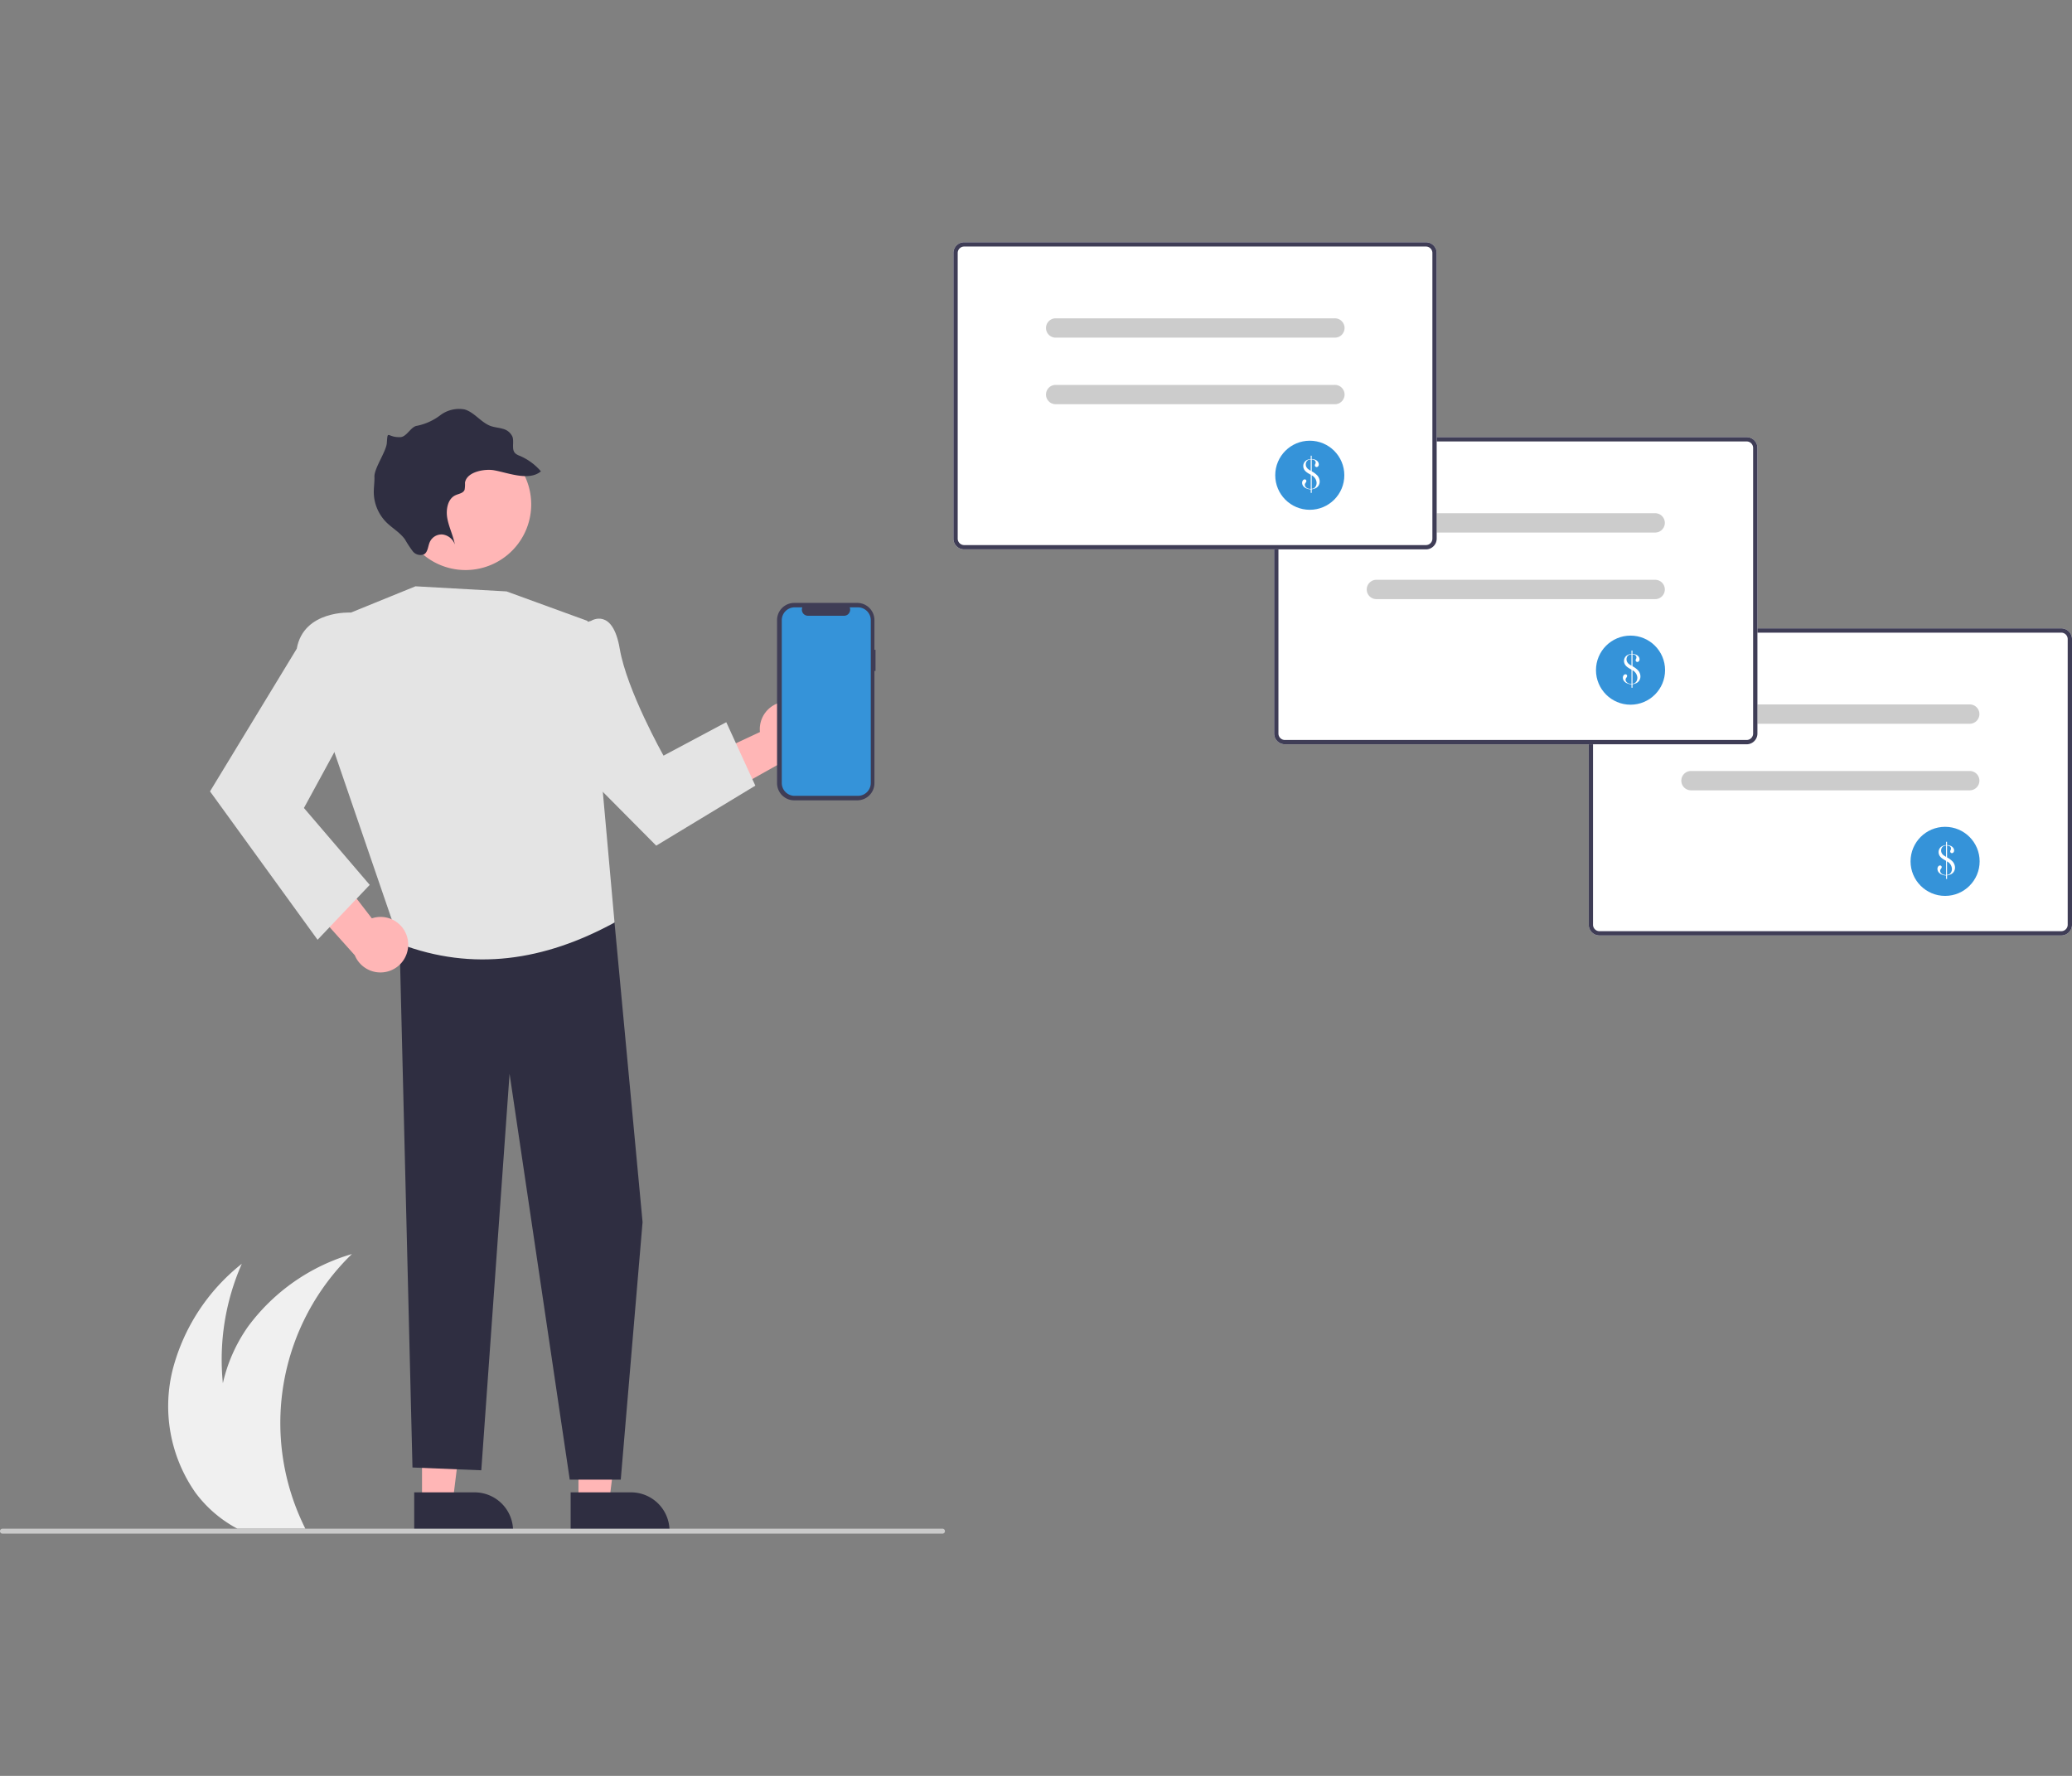<svg xmlns="http://www.w3.org/2000/svg" xmlns:xlink="http://www.w3.org/1999/xlink" width="350" height="300" viewBox="0 0 350 300">
  <rect x="0" y="0" width="350" height="300" fill="#808080" stroke="none"/>
  <defs>
    <clipPath id="clip-path">
      <rect id="Rectangle_1593" data-name="Rectangle 1593" width="350" height="300" transform="translate(300 2827)" fill="#61a8df"/>
    </clipPath>
  </defs>
  <g id="merit-03" transform="translate(-300 -2827)" clip-path="url(#clip-path)">
    <g id="undraw_mobile_payments_re_7udl" transform="translate(300 2867.923)">
      <path id="Path_1524" data-name="Path 1524" d="M108.069,289.692a21.168,21.168,0,0,0,5.664,5.264c.467.3.946.575,1.434.834H126.64c-.137-.275-.271-.554-.4-.834a39.741,39.741,0,0,1,8.269-45.569,33.528,33.528,0,0,0-17.538,12.24,26.869,26.869,0,0,0-4.264,9.586,40.125,40.125,0,0,1,3.2-20.176,33.519,33.519,0,0,0-11.686,17.913A25.45,25.45,0,0,0,108.069,289.692Z" transform="translate(-75.06 -78.468)" fill="#f0f0f0"/>
      <path id="Path_1525" data-name="Path 1525" d="M423.246,195.575H345.241a1.816,1.816,0,0,1-1.814-1.814V145.506a1.816,1.816,0,0,1,1.814-1.814h78.006a1.816,1.816,0,0,1,1.814,1.814v48.255a1.816,1.816,0,0,1-1.814,1.814Z" transform="translate(-75.06 -78.468)" fill="#fff"/>
      <path id="Path_1526" data-name="Path 1526" d="M423.246,195.575H345.241a1.816,1.816,0,0,1-1.814-1.814V145.506a1.816,1.816,0,0,1,1.814-1.814h78.006a1.816,1.816,0,0,1,1.814,1.814v48.255a1.816,1.816,0,0,1-1.814,1.814Zm-78.006-51.157a1.09,1.09,0,0,0-1.088,1.088v48.255a1.09,1.09,0,0,0,1.088,1.088h78.006a1.09,1.09,0,0,0,1.088-1.088V145.506a1.09,1.09,0,0,0-1.088-1.088Z" transform="translate(-75.06 -78.468)" fill="#3f3d56"/>
      <path id="Path_1527" data-name="Path 1527" d="M407.827,159.808H360.66a1.633,1.633,0,0,1,0-3.265h47.166a1.633,1.633,0,0,1,0,3.265Z" transform="translate(-75.06 -78.468)" fill="#ccc"/>
      <path id="Path_1528" data-name="Path 1528" d="M407.827,171.055H360.66a1.633,1.633,0,0,1,0-3.265h47.166a1.633,1.633,0,0,1,0,3.265Z" transform="translate(-75.06 -78.468)" fill="#ccc"/>
      <circle id="Ellipse_1095" data-name="Ellipse 1095" cx="5.835" cy="5.835" r="5.835" transform="translate(322.729 98.751)" fill="#3593d9"/>
      <path id="Path_1529" data-name="Path 1529" d="M403.785,180.3v-.556h.165v.556a1.775,1.775,0,0,1,.673.165.989.989,0,0,1,.384.32.748.748,0,0,1,.139.437.471.471,0,0,1-.108.315.334.334,0,0,1-.265.128.278.278,0,0,1-.2-.084.283.283,0,0,1-.084-.208.4.4,0,0,1,.033-.157l.066-.139a.462.462,0,0,0,.033-.183.431.431,0,0,0-.088-.269.53.53,0,0,0-.249-.174,1.407,1.407,0,0,0-.329-.066v2l.037.022a3.642,3.642,0,0,1,.925.7,1.642,1.642,0,0,1,.28.474,1.453,1.453,0,0,1,.1.525,1.273,1.273,0,0,1-.176.662,1.188,1.188,0,0,1-.486.457,2.054,2.054,0,0,1-.68.2v.6h-.165v-.585a1.836,1.836,0,0,1-.695-.143,1.315,1.315,0,0,1-.561-.4.911.911,0,0,1-.2-.574.649.649,0,0,1,.128-.408.381.381,0,0,1,.311-.166.269.269,0,0,1,.278.277.543.543,0,0,1-.135.3.92.92,0,0,0-.1.168.375.375,0,0,0-.027.146.591.591,0,0,0,.13.367.829.829,0,0,0,.349.261,1.286,1.286,0,0,0,.494.088h.029v-2.388l-.208-.121q-.3-.172-.452-.285a1.887,1.887,0,0,1-.28-.249,1.2,1.2,0,0,1-.326-.827,1.121,1.121,0,0,1,.139-.547,1.091,1.091,0,0,1,.384-.408,1.563,1.563,0,0,1,.742-.223Zm0,.08a1.132,1.132,0,0,0-.411.091.7.7,0,0,0-.306.3.9.9,0,0,0-.116.456.927.927,0,0,0,.171.544,1.1,1.1,0,0,0,.213.23,3.97,3.97,0,0,0,.413.27l.036.022Zm.165,4.959a1.134,1.134,0,0,0,.277-.059.729.729,0,0,0,.2-.117.905.905,0,0,0,.255-.357,1.229,1.229,0,0,0,.095-.481,1.511,1.511,0,0,0-.827-1.265Z" transform="translate(-75.06 -78.468)" fill="#fff"/>
      <path id="Path_1530" data-name="Path 1530" d="M370.108,163.276H292.1a1.816,1.816,0,0,1-1.814-1.814V113.207a1.816,1.816,0,0,1,1.814-1.814h78.006a1.816,1.816,0,0,1,1.814,1.814v48.255A1.816,1.816,0,0,1,370.108,163.276Z" transform="translate(-75.06 -78.468)" fill="#fff"/>
      <path id="Path_1531" data-name="Path 1531" d="M370.108,163.276H292.1a1.816,1.816,0,0,1-1.814-1.814V113.207a1.816,1.816,0,0,1,1.814-1.814h78.006a1.816,1.816,0,0,1,1.814,1.814v48.255A1.816,1.816,0,0,1,370.108,163.276ZM292.1,112.118a1.09,1.09,0,0,0-1.088,1.088v48.255a1.09,1.09,0,0,0,1.088,1.088h78.006a1.09,1.09,0,0,0,1.088-1.088V113.207a1.09,1.09,0,0,0-1.088-1.088Z" transform="translate(-75.06 -78.468)" fill="#3f3d56"/>
      <path id="Path_1532" data-name="Path 1532" d="M354.689,127.508H307.522a1.633,1.633,0,0,1,0-3.265h47.166a1.633,1.633,0,0,1,0,3.265Z" transform="translate(-75.06 -78.468)" fill="#ccc"/>
      <path id="Path_1533" data-name="Path 1533" d="M354.689,138.756H307.522a1.633,1.633,0,0,1,0-3.265h47.166a1.633,1.633,0,0,1,0,3.265Z" transform="translate(-75.06 -78.468)" fill="#ccc"/>
      <circle id="Ellipse_1096" data-name="Ellipse 1096" cx="5.835" cy="5.835" r="5.835" transform="translate(269.591 66.451)" fill="#3593d9"/>
      <path id="Path_1534" data-name="Path 1534" d="M350.647,148.005v-.556h.165v.556a1.775,1.775,0,0,1,.673.165.989.989,0,0,1,.384.32.748.748,0,0,1,.139.437.471.471,0,0,1-.108.315.334.334,0,0,1-.265.128.278.278,0,0,1-.2-.084.283.283,0,0,1-.084-.208.4.4,0,0,1,.033-.157l.066-.139a.462.462,0,0,0,.033-.183.431.431,0,0,0-.088-.269.53.53,0,0,0-.249-.174,1.409,1.409,0,0,0-.329-.066v2l.037.022a3.642,3.642,0,0,1,.925.7,1.642,1.642,0,0,1,.28.474,1.453,1.453,0,0,1,.1.525,1.274,1.274,0,0,1-.176.662,1.188,1.188,0,0,1-.486.457,2.054,2.054,0,0,1-.68.2v.6h-.165v-.585a1.836,1.836,0,0,1-.695-.143,1.315,1.315,0,0,1-.561-.4.911.911,0,0,1-.2-.574.649.649,0,0,1,.128-.408.381.381,0,0,1,.311-.166.269.269,0,0,1,.278.277.543.543,0,0,1-.135.3.916.916,0,0,0-.1.168.375.375,0,0,0-.027.146.591.591,0,0,0,.13.367.829.829,0,0,0,.349.261,1.286,1.286,0,0,0,.494.088h.029v-2.388l-.208-.121q-.3-.172-.452-.285a1.887,1.887,0,0,1-.28-.249,1.2,1.2,0,0,1-.326-.827,1.122,1.122,0,0,1,.139-.547,1.091,1.091,0,0,1,.384-.408,1.563,1.563,0,0,1,.742-.223Zm0,.08a1.131,1.131,0,0,0-.411.091.7.7,0,0,0-.306.3.9.9,0,0,0-.117.456.927.927,0,0,0,.171.544,1.1,1.1,0,0,0,.213.23,3.971,3.971,0,0,0,.413.27l.036.022Zm.165,4.959a1.135,1.135,0,0,0,.277-.059.729.729,0,0,0,.2-.117.905.905,0,0,0,.255-.357,1.228,1.228,0,0,0,.095-.481,1.511,1.511,0,0,0-.827-1.265Z" transform="translate(-75.06 -78.468)" fill="#fff"/>
      <path id="Path_1535" data-name="Path 1535" d="M208.4,156.075a4.661,4.661,0,0,0-4.971,5.134l-15,7.03,7.34,4.494,13.115-7.365a4.686,4.686,0,0,0-.488-9.294Z" transform="translate(-75.06 -78.468)" fill="#ffb6b6"/>
      <path id="Path_1536" data-name="Path 1536" d="M71.288,212.872h5.179L78.931,192.9H71.287Z" fill="#ffb6b6"/>
      <path id="Path_1537" data-name="Path 1537" d="M145.027,289.649h10.2a6.5,6.5,0,0,1,6.5,6.5v.212h-16.7Z" transform="translate(-75.06 -78.468)" fill="#2f2e41"/>
      <path id="Path_1538" data-name="Path 1538" d="M97.715,212.872h5.179l2.464-19.977H97.714Z" fill="#ffb6b6"/>
      <path id="Path_1539" data-name="Path 1539" d="M171.454,289.649h10.2a6.5,6.5,0,0,1,6.5,6.5v.212h-16.7Z" transform="translate(-75.06 -78.468)" fill="#2f2e41"/>
      <path id="Path_1540" data-name="Path 1540" d="M101.174,109.259l2.629,5.659,4.739,50.611-3.684,43.5H96.242L86.076,140.463,81.3,207.452l-11.625-.469-2.232-90.822Z" fill="#2f2e41"/>
      <path id="Path_1541" data-name="Path 1541" d="M134.345,141.023l10.9-4.434,15.382.863,13.675,4.984,4.563,50.952c-11.9,6.5-23.949,8.27-36.21,3.624l-11.379-33.186Z" transform="translate(-75.06 -78.468)" fill="#e4e4e4"/>
      <path id="Path_1542" data-name="Path 1542" d="M170.046,143.782l4.836-1.347s3.658-2.378,4.861,4.692,7.4,18.068,7.4,18.068l10.6-5.65,4.908,10.719L185.908,180.4,168.277,162.64Z" transform="translate(-75.06 -78.468)" fill="#e4e4e4"/>
      <path id="Path_40" data-name="Path 40" d="M143.519,127.149h0a11.09,11.09,0,0,1,20.3-8.944l.063.147a11.092,11.092,0,0,1-20.364,8.8Z" transform="translate(-75.06 -78.468)" fill="#ffb6b6"/>
      <path id="Path_72" data-name="Path 72" d="M158.574,117c2.306.418,5.874,1.87,7.855.167a9.707,9.707,0,0,0-3.594-2.629,2.215,2.215,0,0,1-.744-.42c-.675-.682-.153-1.858-.462-2.781a2.383,2.383,0,0,0-1.641-1.353c-.687-.206-1.408-.239-2.083-.488-1.6-.6-2.734-2.319-4.372-2.786a5.246,5.246,0,0,0-4.095.977,9.672,9.672,0,0,1-3.891,1.779c-1.077.1-1.758,1.869-2.839,1.921-2.265.11-2.139-1.383-2.307,1-.1,1.42-2.126,4.245-2.093,5.678.034.939-.133,1.868-.106,2.81a7.3,7.3,0,0,0,2.02,4.8c1.031,1.061,2.373,1.776,3.241,2.985a19.409,19.409,0,0,0,1.29,1.972,1.634,1.634,0,0,0,2,.516c.587-.415.6-1.312.888-1.994a2.181,2.181,0,0,1,2.168-1.319,2.554,2.554,0,0,1,2.084,1.7c-.275-1.509-1-2.922-1.274-4.432s.083-3.314,1.384-3.9c.558-.26,1.312-.33,1.537-.928a5.4,5.4,0,0,0,.065-1.176C153.894,117.177,157.071,116.7,158.574,117Z" transform="translate(-75.06 -78.468)" fill="#2f2e41"/>
      <path id="Path_1543" data-name="Path 1543" d="M143.961,196.422a4.661,4.661,0,0,0-6.09-3.74l-10.114-13.115-2.8,8.14,10.033,11.207a4.686,4.686,0,0,0,8.967-2.491Z" transform="translate(-75.06 -78.468)" fill="#ffb6b6"/>
      <path id="Path_1544" data-name="Path 1544" d="M137.839,143.5l-3.494-2.474s-7.992-.458-9.155,6.1l-14.655,24.108,18.17,25.068,8.809-9.273L126.4,174.039l9.333-17.136Z" transform="translate(-75.06 -78.468)" fill="#e4e4e4"/>
      <path id="Path_1545" data-name="Path 1545" d="M222.952,147.316h-.183V142.3a2.906,2.906,0,0,0-2.906-2.906H209.226a2.906,2.906,0,0,0-2.906,2.906V169.84a2.906,2.906,0,0,0,2.906,2.906h10.637a2.906,2.906,0,0,0,2.906-2.906V150.89h.183Z" transform="translate(-75.06 -78.468)" fill="#3f3d56"/>
      <path id="Path_1546" data-name="Path 1546" d="M219.98,140.146h-1.389a1.031,1.031,0,0,1-.955,1.42h-6.094a1.031,1.031,0,0,1-.955-1.42h-1.3a2.17,2.17,0,0,0-2.17,2.17v27.5a2.17,2.17,0,0,0,2.17,2.17H219.98a2.17,2.17,0,0,0,2.17-2.17h0v-27.5a2.17,2.17,0,0,0-2.17-2.17Z" transform="translate(-75.06 -78.468)" fill="#3593d9"/>
      <path id="Path_1547" data-name="Path 1547" d="M315.929,130.351H237.923a1.816,1.816,0,0,1-1.814-1.814V80.282a1.816,1.816,0,0,1,1.814-1.814h78.006a1.816,1.816,0,0,1,1.814,1.814v48.255a1.816,1.816,0,0,1-1.814,1.814Z" transform="translate(-75.06 -78.468)" fill="#fff"/>
      <path id="Path_1548" data-name="Path 1548" d="M315.929,130.351H237.923a1.816,1.816,0,0,1-1.814-1.814V80.282a1.816,1.816,0,0,1,1.814-1.814h78.006a1.816,1.816,0,0,1,1.814,1.814v48.255a1.816,1.816,0,0,1-1.814,1.814ZM237.923,79.194a1.09,1.09,0,0,0-1.088,1.088v48.255a1.09,1.09,0,0,0,1.088,1.088h78.006a1.09,1.09,0,0,0,1.088-1.088V80.282a1.09,1.09,0,0,0-1.088-1.088Z" transform="translate(-75.06 -78.468)" fill="#3f3d56"/>
      <path id="Path_1549" data-name="Path 1549" d="M300.509,94.584H253.343a1.633,1.633,0,0,1,0-3.265h47.166a1.633,1.633,0,1,1,0,3.265Z" transform="translate(-75.06 -78.468)" fill="#ccc"/>
      <path id="Path_1550" data-name="Path 1550" d="M300.509,105.831H253.343a1.633,1.633,0,0,1,0-3.265h47.166a1.633,1.633,0,1,1,0,3.265Z" transform="translate(-75.06 -78.468)" fill="#ccc"/>
      <circle id="Ellipse_1097" data-name="Ellipse 1097" cx="5.835" cy="5.835" r="5.835" transform="translate(215.412 33.526)" fill="#3593d9"/>
      <path id="Path_1551" data-name="Path 1551" d="M296.467,115.081v-.556h.165v.556a1.774,1.774,0,0,1,.673.165.988.988,0,0,1,.384.32.748.748,0,0,1,.139.437.471.471,0,0,1-.108.315.334.334,0,0,1-.265.128.278.278,0,0,1-.2-.084.283.283,0,0,1-.084-.208.4.4,0,0,1,.033-.157l.066-.139a.462.462,0,0,0,.033-.183.431.431,0,0,0-.088-.269.531.531,0,0,0-.249-.174,1.409,1.409,0,0,0-.329-.066v2l.037.022a3.643,3.643,0,0,1,.925.7,1.643,1.643,0,0,1,.28.474,1.453,1.453,0,0,1,.1.525,1.273,1.273,0,0,1-.176.662,1.188,1.188,0,0,1-.486.457,2.054,2.054,0,0,1-.68.2v.6h-.165v-.585a1.836,1.836,0,0,1-.695-.143,1.315,1.315,0,0,1-.561-.4.911.911,0,0,1-.2-.574.649.649,0,0,1,.128-.408.381.381,0,0,1,.311-.166.269.269,0,0,1,.278.277.544.544,0,0,1-.135.3.92.92,0,0,0-.1.168.375.375,0,0,0-.027.146.591.591,0,0,0,.13.367.829.829,0,0,0,.349.261,1.287,1.287,0,0,0,.494.088h.029v-2.388l-.208-.121q-.3-.172-.452-.285a1.886,1.886,0,0,1-.28-.249,1.2,1.2,0,0,1-.326-.827,1.122,1.122,0,0,1,.139-.547,1.091,1.091,0,0,1,.384-.408,1.563,1.563,0,0,1,.742-.223Zm0,.08a1.132,1.132,0,0,0-.411.091.7.7,0,0,0-.306.3.9.9,0,0,0-.116.456.927.927,0,0,0,.171.544,1.1,1.1,0,0,0,.213.23,3.969,3.969,0,0,0,.413.27l.036.022Zm.165,4.959a1.134,1.134,0,0,0,.277-.059.728.728,0,0,0,.2-.117.905.905,0,0,0,.255-.357,1.228,1.228,0,0,0,.095-.481,1.511,1.511,0,0,0-.827-1.265Z" transform="translate(-75.06 -78.468)" fill="#fff"/>
      <path id="Path_1552" data-name="Path 1552" d="M234.266,296.622H75.477a.417.417,0,1,1,0-.834H234.266a.417.417,0,1,1,0,.834Z" transform="translate(-75.06 -78.468)" fill="#cacaca"/>
    </g>
  </g>
</svg>
